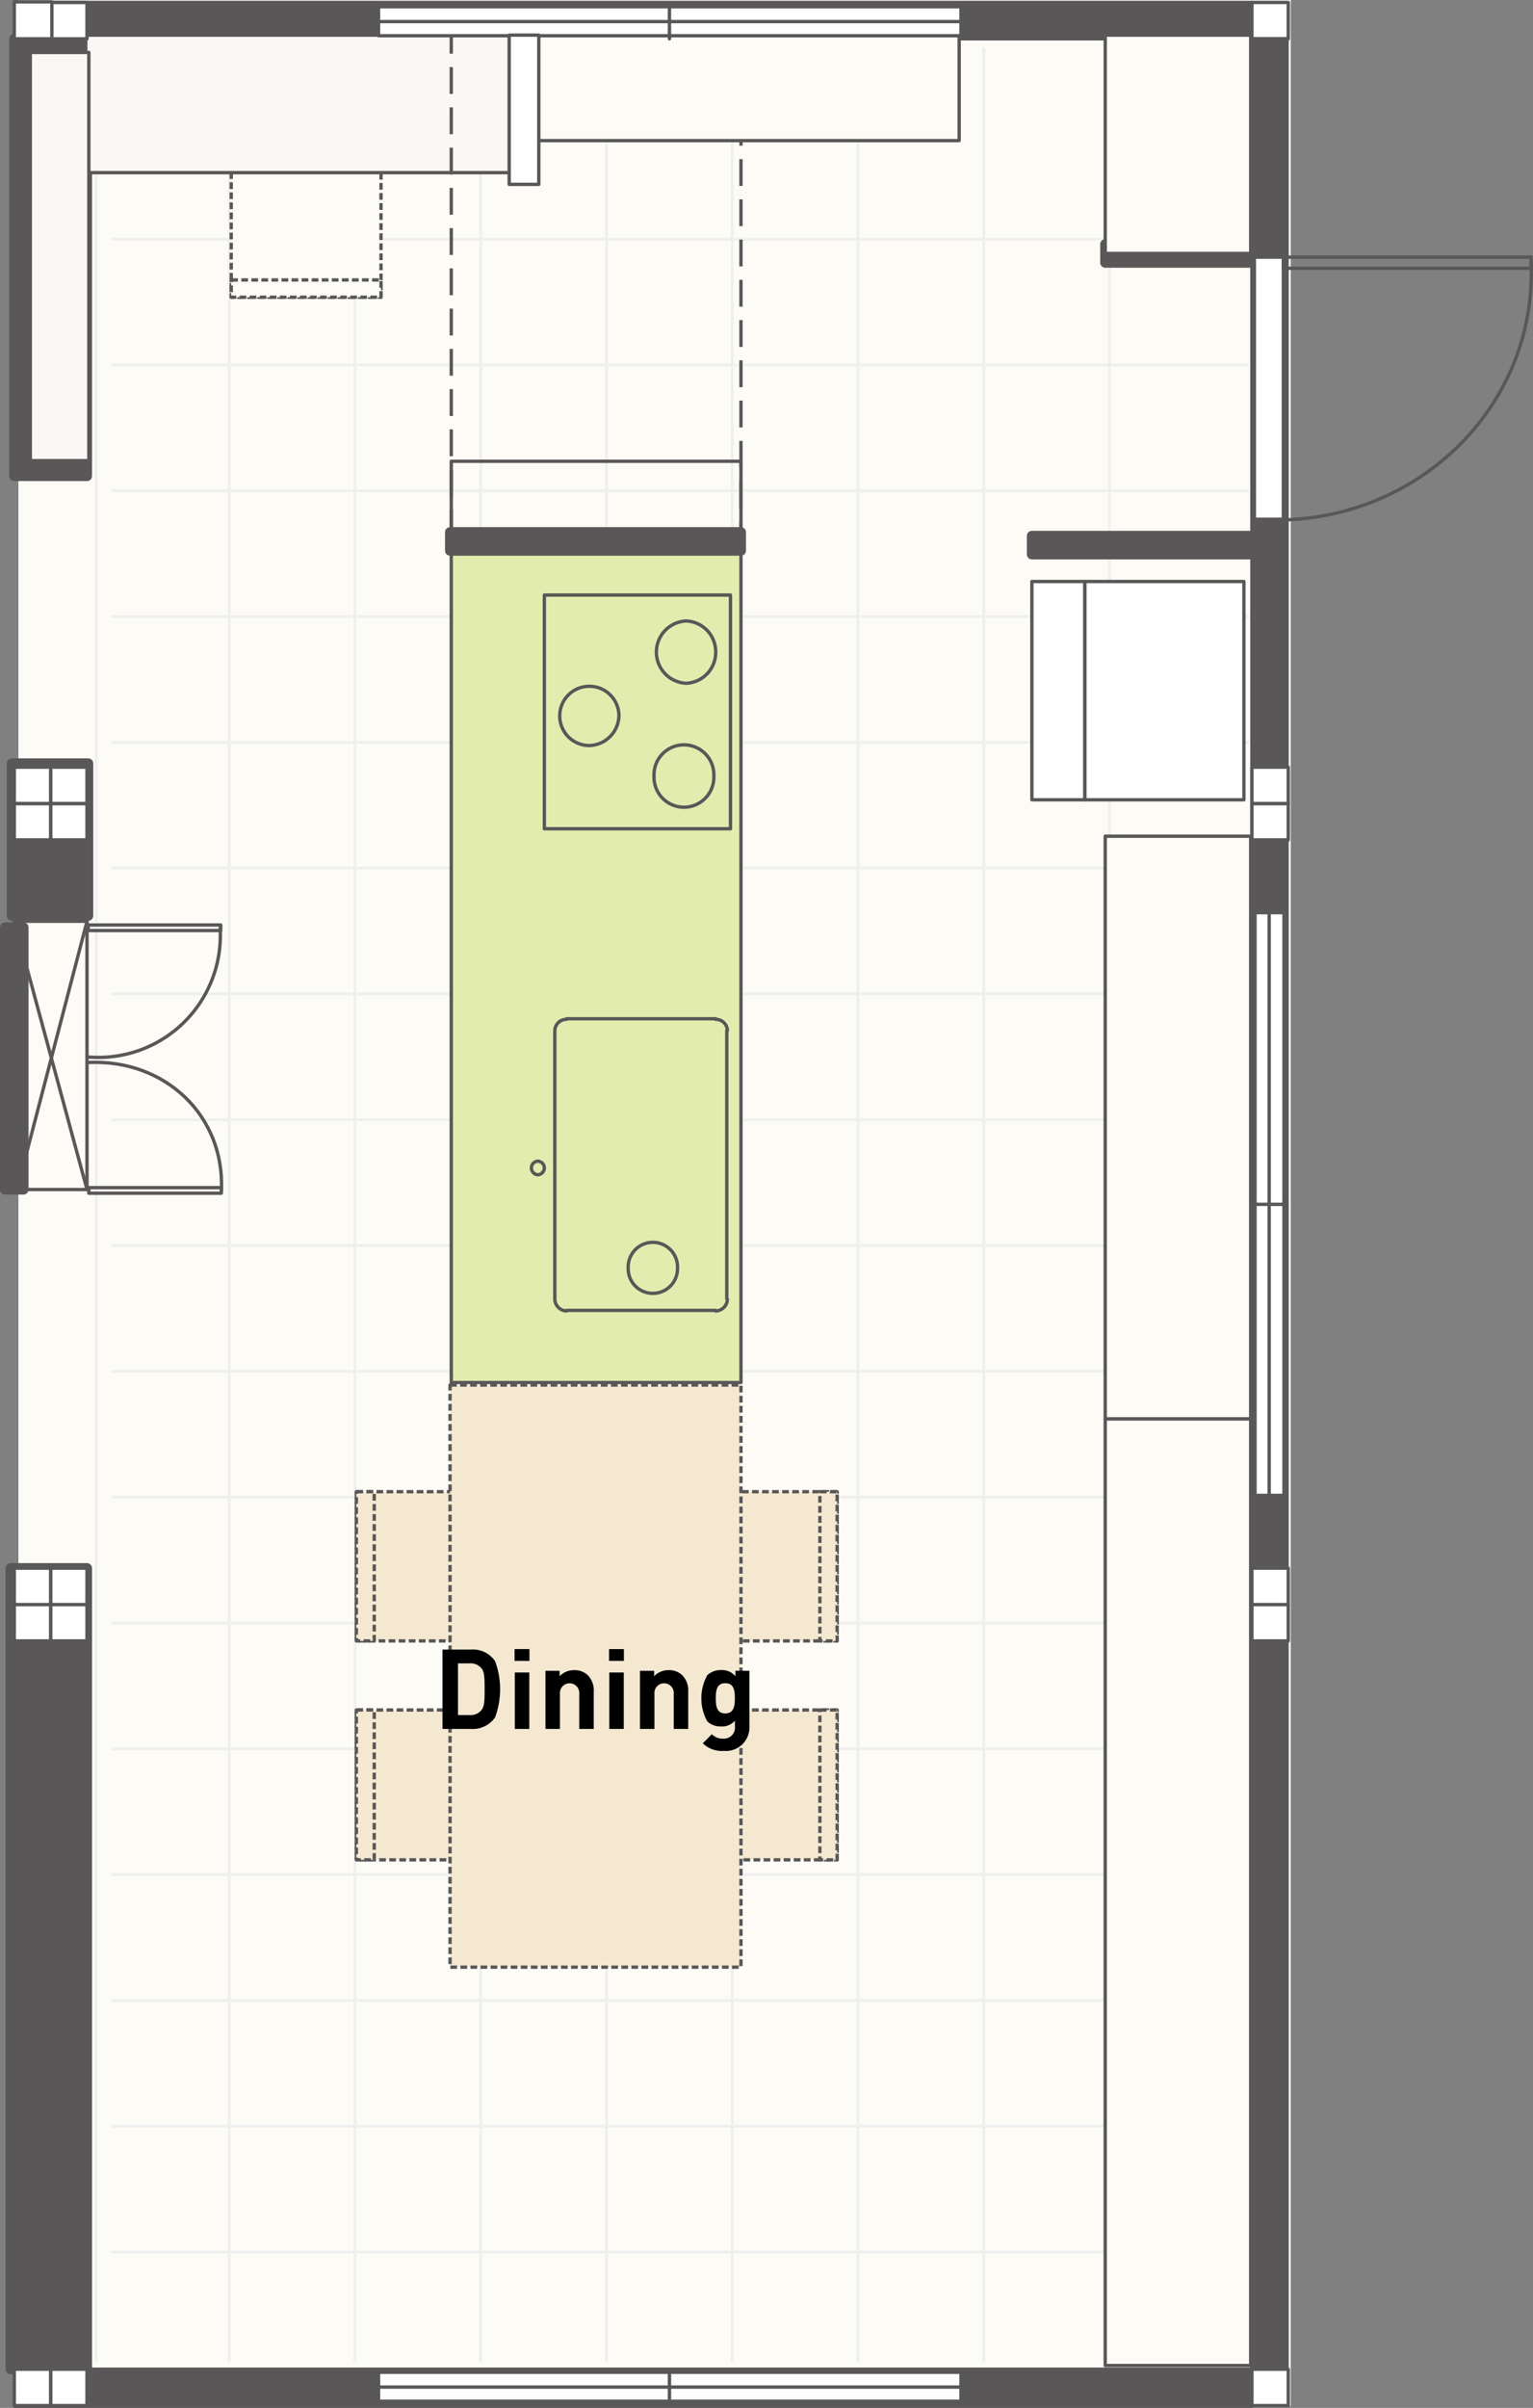 <svg xmlns="http://www.w3.org/2000/svg" xmlns:xlink="http://www.w3.org/1999/xlink" width="109.741" height="172.285" viewBox="0 0 109.741 172.285"><rect x="0" y="0" width="109.741" height="172.285" fill="#808080" stroke="none"/><defs><style>.cls-1,.cls-33,.cls-36,.cls-37,.cls-38,.cls-41,.cls-6{fill:none;}.cls-2{isolation:isolate;}.cls-3{fill:#fcfbf5;}.cls-4{mix-blend-mode:multiply;}.cls-5{clip-path:url(#clip-path);}.cls-6{stroke:#efefef;stroke-width:0.198px;}.cls-7{clip-path:url(#clip-path-2);}.cls-8{clip-path:url(#clip-path-3);}.cls-9{clip-path:url(#clip-path-4);}.cls-10{clip-path:url(#clip-path-5);}.cls-11{clip-path:url(#clip-path-6);}.cls-12{clip-path:url(#clip-path-7);}.cls-13{clip-path:url(#clip-path-8);}.cls-14{clip-path:url(#clip-path-9);}.cls-15{clip-path:url(#clip-path-10);}.cls-16{clip-path:url(#clip-path-11);}.cls-17{clip-path:url(#clip-path-12);}.cls-18{clip-path:url(#clip-path-13);}.cls-19{clip-path:url(#clip-path-14);}.cls-20{clip-path:url(#clip-path-15);}.cls-21{clip-path:url(#clip-path-16);}.cls-22{clip-path:url(#clip-path-17);}.cls-23{clip-path:url(#clip-path-18);}.cls-24{clip-path:url(#clip-path-19);}.cls-25{clip-path:url(#clip-path-20);}.cls-26{clip-path:url(#clip-path-21);}.cls-27{clip-path:url(#clip-path-22);}.cls-28{clip-path:url(#clip-path-23);}.cls-29{clip-path:url(#clip-path-24);}.cls-30{clip-path:url(#clip-path-25);}.cls-31{clip-path:url(#clip-path-26);}.cls-32{fill:#f5e8d1;}.cls-33,.cls-36,.cls-37,.cls-38,.cls-41{stroke:#595757;stroke-linejoin:round;}.cls-33,.cls-37,.cls-41{stroke-width:0.24px;}.cls-33{stroke-dasharray:0.48 0.24;}.cls-34{fill:#fff;}.cls-35{fill:#595757;}.cls-36,.cls-37,.cls-38{stroke-linecap:round;}.cls-36{stroke-width:0.72px;}.cls-38{stroke-width:0.241px;}.cls-39{fill:#f9f8f4;}.cls-40{fill:#e2ecaf;}.cls-41{stroke-dasharray:1.92 0.96;}</style><clipPath id="clip-path"><rect class="cls-1" x="79.275" y="7.262" width="0.294" height="161.738"/></clipPath><clipPath id="clip-path-2"><rect class="cls-1" x="70.274" y="3.418" width="0.294" height="165.581"/></clipPath><clipPath id="clip-path-3"><rect class="cls-1" x="61.273" y="7.262" width="0.294" height="161.738"/></clipPath><clipPath id="clip-path-4"><rect class="cls-1" x="52.271" y="7.262" width="0.294" height="161.738"/></clipPath><clipPath id="clip-path-5"><rect class="cls-1" x="43.27" y="7.262" width="0.294" height="161.738"/></clipPath><clipPath id="clip-path-6"><rect class="cls-1" x="34.269" y="7.262" width="0.294" height="161.738"/></clipPath><clipPath id="clip-path-7"><rect class="cls-1" x="25.268" y="7.262" width="0.294" height="161.738"/></clipPath><clipPath id="clip-path-8"><rect class="cls-1" x="16.265" y="7.262" width="0.296" height="161.738"/></clipPath><clipPath id="clip-path-9"><rect class="cls-1" x="6.739" y="7.262" width="0.294" height="161.738"/></clipPath><clipPath id="clip-path-10"><rect class="cls-1" x="7.992" y="151.983" width="81.436" height="0.294"/></clipPath><clipPath id="clip-path-11"><rect class="cls-1" x="7.992" y="160.984" width="81.436" height="0.294"/></clipPath><clipPath id="clip-path-12"><rect class="cls-1" x="7.992" y="16.963" width="81.436" height="0.294"/></clipPath><clipPath id="clip-path-13"><rect class="cls-1" x="7.992" y="25.964" width="81.436" height="0.294"/></clipPath><clipPath id="clip-path-14"><rect class="cls-1" x="7.992" y="34.965" width="81.436" height="0.296"/></clipPath><clipPath id="clip-path-15"><rect class="cls-1" x="7.992" y="43.966" width="81.436" height="0.296"/></clipPath><clipPath id="clip-path-16"><rect class="cls-1" x="7.992" y="52.968" width="81.436" height="0.296"/></clipPath><clipPath id="clip-path-17"><rect class="cls-1" x="7.992" y="61.969" width="81.436" height="0.296"/></clipPath><clipPath id="clip-path-18"><rect class="cls-1" x="7.992" y="70.97" width="81.436" height="0.296"/></clipPath><clipPath id="clip-path-19"><rect class="cls-1" x="7.992" y="79.971" width="81.436" height="0.296"/></clipPath><clipPath id="clip-path-20"><rect class="cls-1" x="7.992" y="88.973" width="81.436" height="0.296"/></clipPath><clipPath id="clip-path-21"><rect class="cls-1" x="7.992" y="97.976" width="81.436" height="0.294"/></clipPath><clipPath id="clip-path-22"><rect class="cls-1" x="7.992" y="106.977" width="81.436" height="0.294"/></clipPath><clipPath id="clip-path-23"><rect class="cls-1" x="7.992" y="115.978" width="81.436" height="0.294"/></clipPath><clipPath id="clip-path-24"><rect class="cls-1" x="7.992" y="124.979" width="81.436" height="0.294"/></clipPath><clipPath id="clip-path-25"><rect class="cls-1" x="7.992" y="133.981" width="81.436" height="0.294"/></clipPath><clipPath id="clip-path-26"><rect class="cls-1" x="7.992" y="142.982" width="81.436" height="0.294"/></clipPath></defs><title>plan2_map</title><g class="cls-2"><g id="レイヤー_2" data-name="レイヤー 2"><g id="layout"><rect class="cls-3" x="1.317" width="91.082" height="172.165"/><g class="cls-4"><g class="cls-5"><line class="cls-6" x1="79.422" y1="168.999" x2="79.422" y2="7.262"/></g></g><g class="cls-4"><g class="cls-7"><line class="cls-6" x1="70.421" y1="168.999" x2="70.421" y2="3.417"/></g></g><g class="cls-4"><g class="cls-8"><line class="cls-6" x1="61.42" y1="168.999" x2="61.42" y2="7.262"/></g></g><g class="cls-4"><g class="cls-9"><line class="cls-6" x1="52.418" y1="168.999" x2="52.418" y2="7.262"/></g></g><g class="cls-4"><g class="cls-10"><line class="cls-6" x1="43.417" y1="168.999" x2="43.417" y2="7.262"/></g></g><g class="cls-4"><g class="cls-11"><line class="cls-6" x1="34.416" y1="168.999" x2="34.416" y2="7.262"/></g></g><g class="cls-4"><g class="cls-12"><line class="cls-6" x1="25.414" y1="168.999" x2="25.414" y2="7.262"/></g></g><g class="cls-4"><g class="cls-13"><line class="cls-6" x1="16.413" y1="168.999" x2="16.413" y2="7.262"/></g></g><g class="cls-4"><g class="cls-14"><line class="cls-6" x1="6.887" y1="168.999" x2="6.887" y2="7.262"/></g></g><g class="cls-4"><g class="cls-15"><line class="cls-6" x1="89.428" y1="152.13" x2="7.993" y2="152.13"/></g></g><g class="cls-4"><g class="cls-16"><line class="cls-6" x1="89.428" y1="161.132" x2="7.993" y2="161.132"/></g></g><g class="cls-4"><g class="cls-17"><line class="cls-6" x1="89.428" y1="17.11" x2="7.993" y2="17.11"/></g></g><g class="cls-4"><g class="cls-18"><line class="cls-6" x1="89.428" y1="26.111" x2="7.993" y2="26.111"/></g></g><g class="cls-4"><g class="cls-19"><line class="cls-6" x1="89.428" y1="35.113" x2="7.993" y2="35.113"/></g></g><g class="cls-4"><g class="cls-20"><line class="cls-6" x1="89.428" y1="44.114" x2="7.993" y2="44.114"/></g></g><g class="cls-4"><g class="cls-21"><line class="cls-6" x1="89.428" y1="53.115" x2="7.993" y2="53.115"/></g></g><g class="cls-4"><g class="cls-22"><line class="cls-6" x1="89.428" y1="62.117" x2="7.993" y2="62.117"/></g></g><g class="cls-4"><g class="cls-23"><line class="cls-6" x1="89.428" y1="71.118" x2="7.993" y2="71.118"/></g></g><g class="cls-4"><g class="cls-24"><line class="cls-6" x1="89.428" y1="80.119" x2="7.993" y2="80.119"/></g></g><g class="cls-4"><g class="cls-25"><line class="cls-6" x1="89.428" y1="89.121" x2="7.993" y2="89.121"/></g></g><g class="cls-4"><g class="cls-26"><line class="cls-6" x1="89.428" y1="98.122" x2="7.993" y2="98.122"/></g></g><g class="cls-4"><g class="cls-27"><line class="cls-6" x1="89.428" y1="107.124" x2="7.993" y2="107.124"/></g></g><g class="cls-4"><g class="cls-28"><line class="cls-6" x1="89.428" y1="116.125" x2="7.993" y2="116.125"/></g></g><g class="cls-4"><g class="cls-29"><line class="cls-6" x1="89.428" y1="125.126" x2="7.993" y2="125.126"/></g></g><g class="cls-4"><g class="cls-30"><line class="cls-6" x1="89.428" y1="134.128" x2="7.993" y2="134.128"/></g></g><g class="cls-4"><g class="cls-31"><line class="cls-6" x1="89.428" y1="143.129" x2="7.993" y2="143.129"/></g></g><rect class="cls-32" x="25.51" y="122.351" width="10.457" height="10.722"/><rect class="cls-33" x="25.51" y="122.351" width="10.457" height="10.722"/><rect class="cls-32" x="25.511" y="122.351" width="1.279" height="10.722"/><rect class="cls-33" x="25.511" y="122.351" width="1.279" height="10.722"/><rect class="cls-32" x="25.51" y="106.732" width="10.457" height="10.677"/><rect class="cls-33" x="25.51" y="106.732" width="10.457" height="10.677"/><rect class="cls-32" x="25.511" y="106.732" width="1.279" height="10.677"/><rect class="cls-33" x="25.511" y="106.732" width="1.279" height="10.677"/><rect class="cls-32" x="49.513" y="122.351" width="10.413" height="10.722"/><rect class="cls-33" x="49.513" y="122.351" width="10.413" height="10.722"/><rect class="cls-32" x="58.691" y="122.351" width="1.236" height="10.722"/><rect class="cls-33" x="58.691" y="122.351" width="1.236" height="10.722"/><rect class="cls-32" x="49.513" y="106.732" width="10.413" height="10.677"/><rect class="cls-33" x="49.513" y="106.732" width="10.413" height="10.677"/><rect class="cls-32" x="58.691" y="106.732" width="1.236" height="10.677"/><rect class="cls-33" x="58.691" y="106.732" width="1.236" height="10.677"/><rect class="cls-34" x="32.216" y="99.099" width="20.825" height="41.652"/><rect class="cls-32" x="32.217" y="99.099" width="20.825" height="41.652"/><rect class="cls-33" x="32.217" y="99.099" width="20.825" height="41.652"/><rect class="cls-35" x="0.758" y="112.203" width="5.471" height="57.315"/><rect class="cls-36" x="0.758" y="112.203" width="5.471" height="57.315"/><rect class="cls-35" x="0.846" y="54.623" width="5.471" height="10.898"/><rect class="cls-36" x="0.846" y="54.623" width="5.471" height="10.898"/><rect class="cls-35" x="1.051" y="169.518" width="88.569" height="2.647"/><rect class="cls-37" x="1.051" y="169.518" width="88.569" height="2.647"/><rect class="cls-35" x="1.051" y="0.177" width="88.569" height="2.603"/><rect class="cls-37" x="1.051" y="0.175" width="88.569" height="2.603"/><rect class="cls-34" x="3.625" y="114.806" width="2.603" height="2.603"/><rect class="cls-38" x="3.625" y="114.806" width="2.603" height="2.603"/><rect class="cls-34" x="3.625" y="112.203" width="2.603" height="2.603"/><rect class="cls-38" x="3.625" y="112.203" width="2.603" height="2.603"/><rect class="cls-34" x="89.619" y="0.177" width="2.603" height="2.603"/><rect class="cls-38" x="89.619" y="0.175" width="2.603" height="2.603"/><rect class="cls-34" x="3.625" y="169.518" width="2.603" height="2.603"/><rect class="cls-38" x="3.625" y="169.518" width="2.603" height="2.603"/><rect class="cls-35" x="89.619" y="2.78" width="2.515" height="166.738"/><rect class="cls-37" x="89.619" y="2.78" width="2.515" height="166.738"/><rect class="cls-34" x="89.619" y="114.806" width="2.603" height="2.603"/><rect class="cls-38" x="89.619" y="114.806" width="2.603" height="2.603"/><rect class="cls-34" x="89.619" y="112.203" width="2.603" height="2.603"/><rect class="cls-38" x="89.619" y="112.203" width="2.603" height="2.603"/><rect class="cls-34" x="89.619" y="57.491" width="2.603" height="2.603"/><rect class="cls-38" x="89.619" y="57.491" width="2.603" height="2.603"/><rect class="cls-34" x="89.619" y="54.889" width="2.603" height="2.603"/><rect class="cls-38" x="89.619" y="54.889" width="2.603" height="2.603"/><rect class="cls-34" x="89.619" y="169.518" width="2.603" height="2.603"/><rect class="cls-38" x="89.619" y="169.518" width="2.603" height="2.603"/><rect class="cls-34" x="1.021" y="169.518" width="2.603" height="2.603"/><rect class="cls-38" x="1.021" y="169.518" width="2.603" height="2.603"/><rect class="cls-34" x="1.021" y="114.806" width="2.603" height="2.603"/><rect class="cls-38" x="1.021" y="114.806" width="2.603" height="2.603"/><rect class="cls-34" x="1.021" y="112.203" width="2.603" height="2.603"/><rect class="cls-38" x="1.021" y="112.203" width="2.603" height="2.603"/><rect class="cls-34" x="3.625" y="57.491" width="2.603" height="2.603"/><rect class="cls-38" x="3.625" y="57.491" width="2.603" height="2.603"/><rect class="cls-34" x="3.625" y="54.889" width="2.603" height="2.603"/><rect class="cls-38" x="3.625" y="54.889" width="2.603" height="2.603"/><rect class="cls-34" x="1.021" y="57.491" width="2.603" height="2.603"/><rect class="cls-38" x="1.021" y="57.491" width="2.603" height="2.603"/><rect class="cls-34" x="1.021" y="54.889" width="2.603" height="2.603"/><rect class="cls-38" x="1.021" y="54.889" width="2.603" height="2.603"/><rect class="cls-35" x="1.021" y="2.78" width="5.207" height="31.282"/><rect class="cls-36" x="1.021" y="2.78" width="5.207" height="31.282"/><rect class="cls-34" x="89.796" y="18.399" width="2.074" height="18.751"/><rect class="cls-37" x="89.796" y="18.399" width="2.074" height="18.751"/><rect class="cls-37" x="91.87" y="18.398" width="17.737" height="0.795"/><path class="cls-37" d="M91.914,37.2c10.148-.309,18.09-8.516,17.693-18.355"/><rect class="cls-34" x="27.099" y="169.739" width="41.695" height="2.074"/><rect class="cls-37" x="27.096" y="169.738" width="41.696" height="2.074"/><line class="cls-37" x1="27.098" y1="170.797" x2="68.793" y2="170.797"/><line class="cls-37" x1="47.924" y1="172.033" x2="47.924" y2="169.518"/><rect class="cls-34" x="89.841" y="65.301" width="2.074" height="41.695"/><rect class="cls-37" x="89.841" y="65.301" width="2.074" height="41.695"/><line class="cls-37" x1="90.856" y1="106.996" x2="90.856" y2="65.301"/><line class="cls-37" x1="92.135" y1="86.171" x2="89.62" y2="86.171"/><rect class="cls-3" x="16.553" y="10.854" width="10.722" height="10.413"/><rect class="cls-33" x="16.553" y="10.854" width="10.722" height="10.413"/><rect class="cls-3" x="16.553" y="20.03" width="10.722" height="1.236"/><rect class="cls-33" x="16.553" y="20.03" width="10.722" height="1.236"/><rect class="cls-39" x="6.14" y="2.515" width="30.489" height="9.839"/><rect class="cls-37" x="6.139" y="2.515" width="30.489" height="9.839"/><rect class="cls-34" x="73.868" y="41.607" width="3.794" height="15.62"/><rect class="cls-37" x="73.868" y="41.607" width="3.794" height="15.62"/><rect class="cls-34" x="77.662" y="41.607" width="11.384" height="15.62"/><rect class="cls-37" x="77.662" y="41.607" width="11.384" height="15.62"/><rect class="cls-3" x="79.118" y="59.83" width="10.413" height="41.695"/><rect class="cls-37" x="79.118" y="59.83" width="10.413" height="41.695"/><rect class="cls-3" x="79.118" y="101.526" width="10.413" height="67.727"/><rect class="cls-37" x="79.118" y="101.526" width="10.413" height="67.727"/><rect class="cls-40" x="32.305" y="39.533" width="20.738" height="59.388"/><rect class="cls-37" x="32.305" y="39.533" width="20.738" height="59.388"/><path class="cls-37" d="M52.071,92.965a.866.866,0,0,1-.838.838V93.76H40.555V93.8a.867.867,0,0,1-.838-.838V73.728a.829.829,0,0,1,.838-.794v-.043H51.233v.043a.829.829,0,0,1,.838.794h-.044V92.921Z"/><path class="cls-37" d="M48.5,90.715a1.766,1.766,0,1,0-3.53,0,1.766,1.766,0,1,0,3.53,0"/><path class="cls-37" d="M38.967,83.567a.49.49,0,0,0-.486-.485.488.488,0,0,0,0,.971.49.49,0,0,0,.486-.486"/><rect class="cls-37" x="38.968" y="42.577" width="13.324" height="16.722"/><path class="cls-37" d="M51.233,46.637a2.2,2.2,0,0,0-2.119-2.206,2.231,2.231,0,0,0,0,4.457,2.207,2.207,0,0,0,2.119-2.251"/><path class="cls-37" d="M44.306,51.137a2.12,2.12,0,1,0-2.119,2.207,2.178,2.178,0,0,0,2.119-2.207"/><path class="cls-37" d="M51.1,55.55a2.143,2.143,0,1,0-4.28,0,2.141,2.141,0,1,0,4.28,0"/><rect class="cls-35" x="32.216" y="38.077" width="20.825" height="1.324"/><rect class="cls-36" x="32.217" y="38.077" width="20.825" height="1.324"/><rect class="cls-35" x="79.119" y="17.472" width="10.413" height="1.324"/><rect class="cls-36" x="79.119" y="17.472" width="10.413" height="1.324"/><rect class="cls-41" x="32.305" y="0.441" width="20.738" height="38.563"/><rect class="cls-3" x="79.119" y="2.514" width="10.413" height="15.62"/><rect class="cls-37" x="79.119" y="2.514" width="10.413" height="15.62"/><rect class="cls-3" x="37.512" y="2.515" width="31.15" height="7.545"/><rect class="cls-37" x="37.512" y="2.515" width="31.15" height="7.545"/><rect class="cls-37" x="32.305" y="33.003" width="20.738" height="5.207"/><rect class="cls-35" x="73.868" y="38.342" width="15.663" height="1.324"/><rect class="cls-36" x="73.868" y="38.342" width="15.664" height="1.324"/><rect class="cls-39" x="2.169" y="3.751" width="4.191" height="29.208"/><rect class="cls-37" x="2.169" y="3.751" width="4.191" height="29.208"/><rect class="cls-35" x="0.36" y="66.36" width="1.324" height="18.751"/><rect class="cls-36" x="0.36" y="66.36" width="1.324" height="18.751"/><rect class="cls-37" x="1.021" y="65.919" width="5.207" height="19.193"/><line class="cls-37" x1="1.022" y1="65.918" x2="6.229" y2="85.111"/><line class="cls-37" x1="6.229" y1="65.918" x2="1.243" y2="85.023"/><rect class="cls-37" x="6.317" y="66.184" width="9.486" height="0.397"/><path class="cls-37" d="M6.273,75.625A8.733,8.733,0,0,0,15.758,66.4"/><rect class="cls-37" x="6.36" y="84.979" width="9.487" height="0.397"/><path class="cls-37" d="M6.317,76.022c5.515-.264,9.795,3.839,9.53,9.179"/><rect class="cls-34" x="27.099" y="0.484" width="41.695" height="2.074"/><rect class="cls-37" x="27.096" y="0.484" width="41.696" height="2.074"/><line class="cls-37" x1="27.098" y1="1.544" x2="68.793" y2="1.544"/><line class="cls-37" x1="47.924" y1="2.779" x2="47.924" y2="0.264"/><rect class="cls-34" x="36.451" y="2.515" width="2.119" height="10.677"/><rect class="cls-37" x="36.451" y="2.515" width="2.119" height="10.677"/><path d="M35.442,122.876a1.932,1.932,0,0,1-1.716.83H31.675v-5.681h2.051a1.928,1.928,0,0,1,1.716.83,5.809,5.809,0,0,1,0,4.021Zm-.982-3.512a.993.993,0,0,0-.83-.35h-.845v3.7h.845a.989.989,0,0,0,.83-.352c.208-.247.232-.606.232-1.5S34.668,119.612,34.46,119.364Z"/><path d="M36.836,118.838v-.846H37.9v.846Zm.017,4.868v-4.038H37.89v4.038Z"/><path d="M41.465,123.706v-2.514a.693.693,0,1,0-1.381,0v2.514H39.047v-4.158H40.06v.384A1.426,1.426,0,0,1,41.1,119.5a1.354,1.354,0,0,1,.982.367,1.544,1.544,0,0,1,.422,1.182v2.657Z"/><path d="M43.6,118.838v-.846h1.062v.846Zm.017,4.868v-4.038h1.037v4.038Z"/><path d="M48.23,123.706v-2.514a.693.693,0,1,0-1.381,0v2.514H45.812v-4.158h1.013v.384a1.424,1.424,0,0,1,1.038-.432,1.35,1.35,0,0,1,.981.367,1.544,1.544,0,0,1,.423,1.182v2.657Z"/><path d="M51.819,125.278a1.944,1.944,0,0,1-1.508-.543l.646-.654a1.058,1.058,0,0,0,.814.319.786.786,0,0,0,.839-.862v-.423a1.217,1.217,0,0,1-.99.415,1.381,1.381,0,0,1-.99-.367,3.422,3.422,0,0,1,0-3.3,1.406,1.406,0,0,1,1-.367,1.215,1.215,0,0,1,1.014.44v-.392h1.006v4.007A1.688,1.688,0,0,1,51.819,125.278Zm.1-4.843c-.615,0-.678.526-.678,1.077s.063,1.085.678,1.085.687-.534.687-1.085S52.538,120.435,51.923,120.435Z"/><rect class="cls-34" x="3.625" y="0.177" width="2.603" height="2.603"/><rect class="cls-34" x="3.625" y="0.177" width="2.603" height="2.603"/><rect class="cls-38" x="3.625" y="0.177" width="2.603" height="2.603"/><rect class="cls-34" x="1.021" y="0.132" width="2.692" height="2.647"/><rect class="cls-34" x="1.021" y="0.132" width="2.692" height="2.647"/><rect class="cls-38" x="1.021" y="0.132" width="2.692" height="2.647"/></g></g></g></svg>